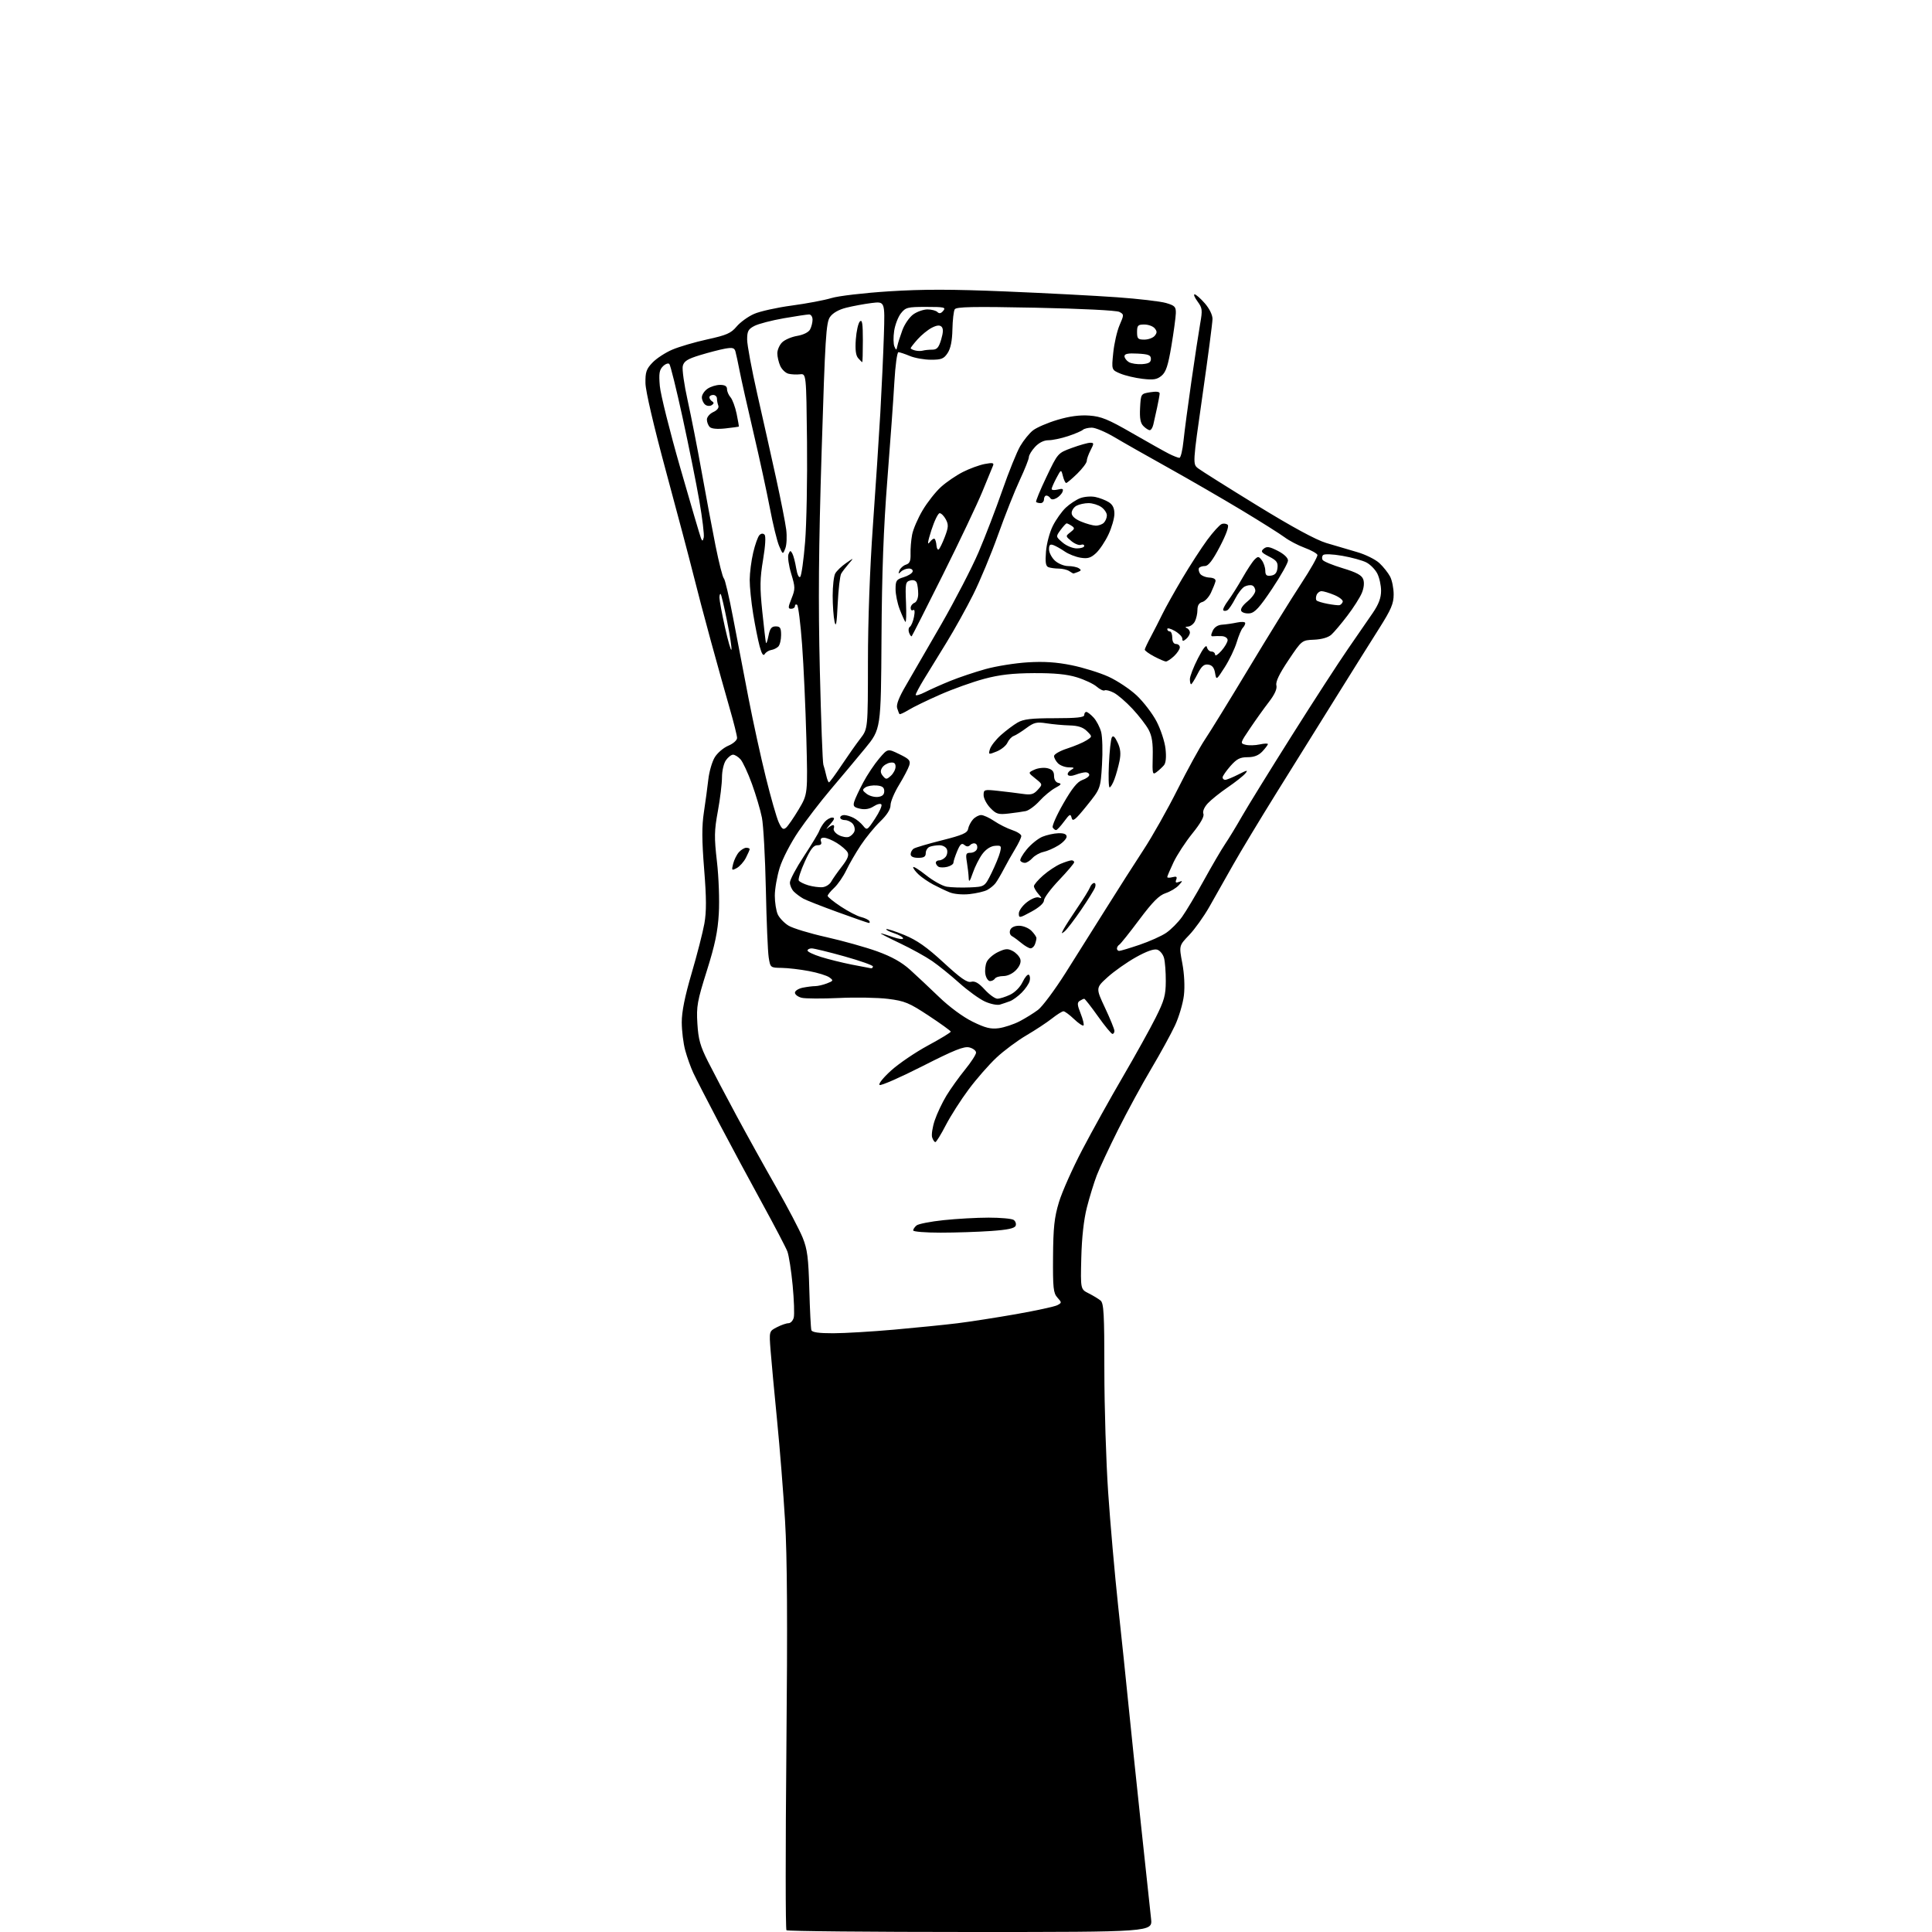 <?xml version="1.0" encoding="UTF-8" standalone="no"?>
<!-- Filename: 6ee8771834e19b2bb0008beb41d12a515c8510e3591298912f2a743326253c34.svg -->
<!-- Created with https://svgstud.io -->
<svg
  version="1.1"
  xmlns="http://www.w3.org/2000/svg"
  xmlns:xlink="http://www.w3.org/1999/xlink"
  xmlns:svg="http://www.w3.org/2000/svg"
  xmlns:rdf="http://www.w3.org/1999/02/22-rdf-syntax-ns#"
  xmlns:cc="http://creativecommons.org/ns#"
  xmlns:dc="http://purl.org/dc/elements/1.1/"
  viewBox="0 0 768 768"
  width="768"
  height="768"
  role="img"
  aria-labelledby="titleID descID"
>
  <title id="titleID">money in hand</title>
  <desc id="descID">AI-generated SVG illustration: money in hand, created on https://svgstud.io</desc>

  <rect width="100%" height="100%" fill="white" />


  <path stroke="none" fill="black" fill-rule="evenodd" d="M385.74,768.00C345.92,768.00 313.02,767.68 312.63,767.30C312.24,766.91 312.23,734.62 312.60,695.55C313.08,644.74 312.93,618.80 312.07,604.50C311.41,593.50 309.98,575.50 308.89,564.50C307.80,553.50 306.65,541.06 306.32,536.85C305.73,529.19 305.73,529.19 308.81,527.60C310.51,526.72 312.59,526.00 313.43,526.00C314.27,526.00 315.22,524.99 315.53,523.75C315.84,522.51 315.64,516.74 315.09,510.93C314.54,505.11 313.59,499.05 312.99,497.46C312.38,495.88 307.93,487.36 303.09,478.54C298.25,469.72 290.50,455.30 285.87,446.50C281.25,437.70 276.62,428.70 275.60,426.50C274.57,424.30 273.13,420.25 272.38,417.50C271.63,414.75 271.02,409.75 271.01,406.40C271.00,402.20 272.23,396.10 274.93,386.90C277.10,379.53 279.37,370.64 280.00,367.15C280.85,362.35 280.83,357.04 279.91,345.52C278.99,334.02 278.96,328.42 279.81,322.87C280.42,318.82 281.22,312.96 281.57,309.84C281.92,306.73 283.07,302.77 284.13,301.03C285.18,299.30 287.61,297.23 289.52,296.43C291.45,295.62 293.00,294.26 293.00,293.36C293.00,292.47 291.68,287.19 290.07,281.62C288.47,276.06 285.11,264.07 282.63,255.00C280.14,245.93 276.94,233.78 275.51,228.00C274.07,222.22 269.25,204.00 264.78,187.50C259.87,169.35 256.63,155.45 256.58,152.32C256.51,147.92 256.93,146.68 259.37,144.14C260.94,142.49 264.47,140.18 267.20,139.01C269.92,137.84 276.21,135.99 281.17,134.91C288.81,133.24 290.58,132.47 292.80,129.82C294.25,128.10 297.36,125.84 299.72,124.80C302.08,123.75 308.85,122.25 314.76,121.46C320.67,120.67 327.74,119.33 330.49,118.49C333.23,117.64 343.53,116.44 353.38,115.81C366.96,114.95 378.21,114.96 399.85,115.86C415.56,116.51 435.40,117.55 443.95,118.16C452.50,118.77 461.30,119.80 463.50,120.44C467.03,121.47 467.49,121.96 467.41,124.56C467.36,126.18 466.57,132.00 465.65,137.50C464.33,145.35 463.49,147.90 461.74,149.36C459.92,150.87 458.52,151.10 454.18,150.59C451.25,150.25 447.27,149.31 445.34,148.50C441.84,147.03 441.84,147.03 442.53,140.27C442.90,136.55 444.04,131.59 445.05,129.25C446.84,125.11 446.84,124.98 444.97,123.99C443.87,123.39 429.84,122.69 411.69,122.32C386.77,121.82 380.15,121.95 379.52,122.96C379.09,123.66 378.68,127.25 378.60,130.93C378.51,135.46 377.90,138.50 376.71,140.32C375.20,142.62 374.26,143.00 370.10,143.00C367.43,143.00 363.63,142.33 361.65,141.50C359.68,140.68 357.64,140.00 357.13,140.00C356.62,140.00 355.90,145.29 355.53,151.75C355.17,158.21 353.92,175.65 352.75,190.50C351.22,209.93 350.56,227.65 350.41,253.67C350.19,289.84 350.19,289.84 343.85,297.54C340.36,301.78 334.21,309.13 330.18,313.87C326.15,318.62 320.40,326.12 317.39,330.54C314.35,335.02 311.05,341.38 309.96,344.88C308.88,348.35 308.00,353.37 308.00,356.04C308.00,358.72 308.53,362.06 309.17,363.48C309.82,364.89 311.73,366.90 313.42,367.94C315.11,368.99 321.89,371.05 328.48,372.52C335.06,374.00 344.18,376.55 348.72,378.19C354.48,380.28 358.43,382.49 361.75,385.48C364.36,387.84 369.58,392.74 373.35,396.37C377.39,400.27 382.80,404.26 386.59,406.12C391.67,408.62 393.81,409.15 397.01,408.73C399.22,408.43 402.94,407.20 405.27,406.00C407.59,404.79 410.91,402.74 412.63,401.44C414.36,400.14 419.27,393.54 423.55,386.79C427.83,380.03 435.13,368.43 439.77,361.00C444.42,353.57 451.07,343.15 454.56,337.82C458.06,332.50 464.14,321.70 468.09,313.83C472.03,305.95 476.93,297.03 478.96,294.00C481.00,290.98 488.89,278.15 496.50,265.50C504.11,252.85 513.42,237.81 517.19,232.07C520.96,226.34 523.89,221.16 523.69,220.57C523.49,219.98 521.20,218.71 518.58,217.74C515.97,216.77 512.41,214.90 510.67,213.59C508.92,212.28 501.20,207.41 493.50,202.77C485.80,198.14 472.75,190.59 464.50,185.99C456.25,181.40 446.60,175.93 443.06,173.82C439.52,171.72 435.45,170.00 434.01,170.00C432.58,170.00 430.97,170.39 430.45,170.87C429.93,171.34 427.28,172.47 424.57,173.37C421.86,174.27 418.35,175.00 416.77,175.00C414.96,175.00 413.01,175.97 411.45,177.65C410.10,179.10 409.00,180.92 409.00,181.69C409.00,182.46 407.37,186.56 405.39,190.80C403.40,195.03 399.53,204.80 396.78,212.50C394.03,220.20 389.57,230.92 386.87,236.32C384.17,241.71 379.42,250.26 376.31,255.32C373.20,260.37 369.16,266.95 367.33,269.94C365.50,272.93 364.00,275.76 364.00,276.21C364.00,276.67 365.69,276.18 367.75,275.13C369.81,274.08 374.34,272.06 377.82,270.65C381.30,269.24 387.60,267.13 391.82,265.96C396.04,264.79 403.57,263.59 408.54,263.29C414.99,262.89 419.97,263.22 425.95,264.43C430.55,265.36 437.15,267.41 440.61,268.98C444.07,270.55 449.12,273.90 451.82,276.43C454.52,278.96 458.09,283.61 459.74,286.76C461.39,289.92 463.00,294.81 463.31,297.64C463.68,300.94 463.45,303.29 462.69,304.19C462.04,304.96 460.72,306.19 459.76,306.91C458.15,308.13 458.04,307.70 458.22,300.86C458.36,295.39 457.94,292.62 456.60,290.09C455.60,288.22 452.71,284.47 450.17,281.76C447.64,279.04 444.30,276.17 442.75,275.37C441.21,274.57 439.56,274.15 439.10,274.44C438.64,274.72 437.22,274.06 435.95,272.95C434.68,271.85 431.13,270.18 428.07,269.24C424.11,268.02 419.17,267.54 411.00,267.58C402.47,267.63 397.37,268.21 391.24,269.85C386.70,271.06 378.82,273.87 373.74,276.11C368.66,278.34 363.01,281.08 361.20,282.20C359.38,283.31 357.75,284.06 357.57,283.86C357.39,283.66 356.97,282.59 356.63,281.48C356.21,280.11 357.35,277.18 360.11,272.48C362.36,268.64 368.70,257.68 374.20,248.12C379.69,238.56 386.35,225.68 389.00,219.50C391.64,213.32 395.90,202.25 398.46,194.88C401.02,187.52 404.21,179.62 405.56,177.32C406.90,175.03 409.18,172.21 410.63,171.08C412.08,169.94 416.45,168.06 420.34,166.90C425.16,165.46 429.21,164.92 433.04,165.20C437.75,165.54 440.51,166.67 450.08,172.19C456.36,175.81 462.94,179.50 464.70,180.39C466.46,181.27 468.32,182.00 468.83,182.00C469.35,182.00 470.08,178.96 470.46,175.25C470.84,171.54 472.26,160.85 473.61,151.50C474.95,142.15 476.53,131.84 477.10,128.59C478.05,123.23 477.95,122.43 476.04,119.84C474.89,118.28 474.36,117.00 474.87,117.00C475.38,117.00 477.19,118.59 478.90,120.53C480.75,122.65 481.99,125.16 481.99,126.78C481.98,128.28 480.20,141.88 478.03,157.00C474.09,184.50 474.09,184.50 476.30,186.20C477.51,187.13 488.05,193.76 499.71,200.92C513.60,209.45 523.10,214.61 527.21,215.85C530.67,216.89 536.20,218.52 539.50,219.47C542.80,220.42 546.78,222.40 548.34,223.85C549.90,225.31 551.81,227.72 552.59,229.20C553.37,230.69 554.00,233.88 554.00,236.30C554.00,239.92 553.01,242.26 548.37,249.60C545.27,254.49 537.54,266.82 531.20,277.00C524.85,287.18 514.20,304.27 507.53,315.00C500.86,325.73 492.99,338.77 490.05,344.00C487.10,349.23 482.91,356.65 480.72,360.50C478.53,364.35 474.92,369.39 472.70,371.71C468.66,375.92 468.66,375.92 469.98,382.88C470.78,387.13 471.03,392.12 470.62,395.68C470.24,398.88 468.65,404.26 467.08,407.63C465.51,410.99 461.25,418.76 457.62,424.88C453.98,431.00 448.09,441.84 444.51,448.98C440.94,456.11 437.10,464.32 435.98,467.22C434.87,470.13 433.10,475.88 432.05,480.00C430.82,484.84 430.03,491.93 429.83,500.00C429.52,512.50 429.52,512.50 432.75,514.12C434.52,515.01 436.66,516.30 437.49,516.99C438.77,518.05 439.00,522.30 439.00,544.60C439.00,559.09 439.68,580.98 440.51,593.23C441.34,605.48 443.13,625.85 444.49,638.50C445.86,651.15 447.67,668.48 448.51,677.00C449.36,685.52 451.61,707.12 453.52,725.00C455.43,742.88 457.25,759.86 457.57,762.75C458.14,768.00 458.14,768.00 385.74,768.00zM331.22,529.99C335.77,529.98 346.70,529.33 355.50,528.55C364.30,527.77 375.55,526.63 380.50,526.03C385.45,525.42 396.01,523.78 403.98,522.38C411.94,520.97 419.29,519.38 420.31,518.83C422.11,517.87 422.11,517.78 420.33,515.80C418.73,514.02 418.51,512.02 418.60,499.55C418.69,487.93 419.11,483.97 420.94,477.91C422.16,473.84 426.35,464.43 430.25,457.00C434.14,449.57 441.39,436.52 446.37,428.00C451.34,419.48 457.21,408.91 459.40,404.53C462.82,397.71 463.40,395.61 463.42,390.03C463.44,386.44 463.12,382.29 462.72,380.82C462.32,379.34 461.11,377.85 460.02,377.51C458.73,377.10 455.79,378.14 451.53,380.52C447.94,382.53 442.88,386.09 440.28,388.45C435.56,392.73 435.56,392.73 439.28,400.66C441.33,405.02 443.00,409.13 443.00,409.79C443.00,410.46 442.65,411.00 442.21,411.00C441.78,411.00 439.19,407.86 436.46,404.01C433.73,400.17 431.27,397.02 431.00,397.03C430.73,397.03 429.91,397.40 429.20,397.86C428.14,398.53 428.21,399.49 429.57,402.88C430.49,405.19 431.01,407.33 430.71,407.63C430.41,407.93 428.71,406.78 426.93,405.09C425.16,403.39 423.27,402.00 422.75,402.00C422.22,402.00 420.15,403.30 418.14,404.89C416.14,406.47 411.57,409.48 408.00,411.57C404.43,413.67 399.07,417.65 396.09,420.44C393.12,423.22 388.15,428.90 385.06,433.05C381.96,437.20 377.87,443.61 375.96,447.29C374.06,450.98 372.19,453.99 371.82,454.00C371.44,454.00 370.87,453.15 370.54,452.12C370.21,451.09 370.67,448.05 371.57,445.37C372.47,442.69 374.56,438.26 376.23,435.52C377.90,432.78 381.23,428.13 383.63,425.18C386.03,422.23 388.00,419.19 388.00,418.43C388.00,417.66 386.80,416.74 385.34,416.37C383.22,415.84 379.40,417.36 366.69,423.82C357.90,428.28 350.24,431.65 349.66,431.29C349.07,430.92 351.03,428.45 354.21,425.57C357.29,422.78 363.90,418.29 368.90,415.59C373.91,412.89 377.97,410.41 377.94,410.09C377.90,409.76 373.95,406.91 369.16,403.75C361.38,398.62 359.65,397.90 353.04,397.07C348.96,396.56 340.15,396.40 333.46,396.72C326.77,397.03 320.10,396.99 318.65,396.63C317.19,396.26 316.00,395.35 316.00,394.61C316.00,393.86 317.41,392.97 319.12,392.62C320.84,392.28 323.06,392.00 324.06,392.00C325.06,392.00 327.14,391.52 328.68,390.93C331.31,389.92 331.38,389.76 329.70,388.53C328.71,387.80 325.06,386.67 321.58,386.02C318.11,385.36 313.23,384.79 310.74,384.75C306.24,384.69 306.22,384.67 305.57,380.59C305.21,378.34 304.70,366.15 304.44,353.50C304.17,340.85 303.47,328.02 302.87,325.00C302.27,321.98 300.48,315.94 298.90,311.59C297.32,307.24 295.27,302.86 294.36,301.84C293.44,300.83 292.11,300.00 291.40,300.00C290.69,300.00 289.41,301.00 288.56,302.22C287.70,303.44 287.00,306.48 287.00,308.97C287.00,311.46 286.27,317.53 285.36,322.45C283.92,330.28 283.88,332.78 285.00,342.54C285.71,348.68 286.04,357.91 285.74,363.09C285.33,370.30 284.21,375.63 280.98,385.89C277.17,397.97 276.80,400.03 277.22,406.89C277.60,413.16 278.34,415.82 281.45,422.00C283.53,426.12 288.62,435.80 292.77,443.50C296.92,451.20 304.03,464.02 308.59,472.00C313.14,479.98 317.86,488.98 319.08,492.00C320.93,496.60 321.37,499.97 321.71,512.50C321.94,520.75 322.31,528.06 322.53,528.75C322.81,529.62 325.47,530.00 331.22,529.99zM373.85,490.00C367.88,490.00 363.00,489.61 363.00,489.12C363.00,488.64 363.60,487.74 364.34,487.13C365.08,486.52 369.92,485.57 375.09,485.03C380.27,484.48 388.32,484.03 393.00,484.03C397.68,484.03 402.13,484.43 402.90,484.91C403.66,485.40 404.04,486.45 403.74,487.24C403.34,488.29 400.62,488.87 393.94,489.34C388.85,489.70 379.81,490.00 373.85,490.00zM397.50,399.34C396.40,399.67 393.70,399.12 391.50,398.11C389.30,397.10 384.72,393.79 381.32,390.74C377.92,387.69 373.06,383.76 370.51,382.01C367.96,380.26 362.20,377.07 357.69,374.94C353.19,372.80 349.78,371.04 350.12,371.03C350.47,371.01 352.61,371.66 354.87,372.46C357.14,373.26 359.00,373.52 359.00,373.03C359.00,372.55 357.39,371.63 355.43,370.98C353.47,370.33 352.07,369.60 352.31,369.36C352.55,369.11 355.78,370.16 359.47,371.67C364.53,373.75 368.38,376.46 375.08,382.63C381.87,388.89 384.46,390.69 386.04,390.28C387.55,389.88 389.03,390.73 391.44,393.37C393.27,395.37 395.54,397.00 396.48,397.00C397.43,397.00 399.69,396.29 401.52,395.42C403.46,394.50 405.53,392.41 406.48,390.40C407.38,388.50 408.50,387.19 408.96,387.48C409.43,387.77 409.58,388.89 409.30,389.97C409.01,391.06 407.59,393.14 406.14,394.59C404.69,396.05 402.60,397.57 401.50,397.98C400.40,398.40 398.60,399.00 397.50,399.34zM393.56,390.00C392.83,390.00 392.00,388.79 391.72,387.32C391.44,385.84 391.67,383.62 392.24,382.37C392.81,381.12 394.84,379.35 396.76,378.44C399.66,377.07 400.64,377.00 402.60,378.06C403.90,378.75 405.24,380.19 405.58,381.25C405.97,382.49 405.39,384.02 403.92,385.59C402.58,387.01 400.52,388.00 398.88,388.00C397.36,388.00 395.84,388.45 395.50,389.00C395.16,389.55 394.29,390.00 393.56,390.00zM346.25,384.91C346.66,384.96 347.00,384.63 347.00,384.17C347.00,383.72 341.90,381.92 335.66,380.17C329.43,378.43 323.58,377.00 322.66,377.00C321.75,377.00 321.00,377.39 321.00,377.86C321.00,378.34 323.37,379.47 326.27,380.38C329.17,381.30 334.68,382.66 338.52,383.43C342.36,384.19 345.84,384.85 346.25,384.91zM444.90,378.00C445.40,378.00 449.04,376.91 452.99,375.57C456.94,374.23 461.71,372.10 463.58,370.82C465.46,369.54 468.29,366.70 469.87,364.50C471.45,362.30 475.35,355.77 478.53,350.00C481.71,344.23 485.52,337.70 487.01,335.50C488.50,333.30 491.51,328.35 493.70,324.50C495.90,320.65 504.79,306.25 513.46,292.50C522.12,278.75 532.19,263.23 535.81,258.00C539.44,252.78 543.89,246.32 545.70,243.65C548.06,240.19 549.00,237.67 549.00,234.85C549.00,232.68 548.32,229.58 547.48,227.97C546.65,226.35 544.70,224.38 543.14,223.57C541.59,222.77 537.29,221.59 533.58,220.94C529.72,220.27 526.46,220.14 525.96,220.64C525.48,221.12 525.40,222.01 525.79,222.60C526.18,223.20 529.78,224.68 533.80,225.89C539.23,227.53 541.30,228.64 541.90,230.27C542.40,231.62 542.19,233.70 541.34,235.74C540.58,237.55 538.00,241.61 535.59,244.76C533.19,247.92 530.33,251.31 529.24,252.29C528.00,253.41 525.41,254.16 522.37,254.29C517.50,254.50 517.50,254.50 512.19,262.42C508.57,267.81 507.03,271.01 507.38,272.42C507.73,273.80 506.74,276.01 504.44,279.00C502.53,281.48 499.15,286.20 496.93,289.50C492.92,295.44 492.90,295.50 495.19,296.07C496.46,296.38 498.96,296.31 500.75,295.92C502.54,295.53 504.00,295.47 504.00,295.79C504.00,296.11 503.02,297.41 501.83,298.69C500.31,300.30 498.53,301.00 495.93,301.00C492.92,301.00 491.61,301.68 489.10,304.53C487.40,306.48 486.00,308.50 486.00,309.03C486.00,309.57 486.47,310.00 487.04,310.00C487.61,310.00 489.97,309.04 492.28,307.86C495.80,306.06 496.25,306.00 495.03,307.46C494.23,308.42 491.09,310.91 488.04,312.99C484.99,315.07 481.43,317.93 480.12,319.34C478.69,320.89 477.99,322.54 478.37,323.51C478.77,324.57 477.25,327.27 474.01,331.28C471.27,334.67 467.90,339.83 466.51,342.75C465.13,345.67 464.00,348.32 464.00,348.64C464.00,348.97 464.94,348.99 466.08,348.69C467.65,348.28 468.02,348.52 467.57,349.68C467.13,350.82 467.42,351.05 468.68,350.57C470.21,349.98 470.20,350.12 468.57,351.92C467.57,353.02 465.22,354.43 463.34,355.05C460.76,355.90 458.20,358.48 452.89,365.57C449.03,370.74 445.45,375.22 444.93,375.54C444.42,375.86 444.00,376.54 444.00,377.06C444.00,377.58 444.41,378.00 444.90,378.00zM409.64,376.97C409.01,376.95 407.42,376.03 406.09,374.93C404.76,373.82 403.06,372.57 402.30,372.15C401.50,371.70 401.19,370.67 401.57,369.69C401.97,368.64 403.32,368.00 405.11,368.00C406.70,368.00 408.90,368.90 410.00,370.00C411.10,371.10 412.00,372.41 412.00,372.92C412.00,373.42 411.73,374.55 411.39,375.42C411.06,376.29 410.27,376.99 409.64,376.97zM423.24,370.21C421.85,371.35 421.81,371.25 422.84,369.30C423.49,368.10 425.95,364.27 428.31,360.80C430.68,357.34 432.91,353.71 433.28,352.75C433.64,351.79 434.39,351.00 434.94,351.00C435.49,351.00 435.65,351.79 435.31,352.75C434.96,353.71 432.45,357.74 429.74,361.71C427.03,365.67 424.10,369.49 423.24,370.21zM345.31,366.88C344.86,366.82 339.32,364.88 333.00,362.59C326.68,360.29 320.52,357.88 319.33,357.22C318.13,356.55 316.45,355.30 315.58,354.44C314.71,353.57 314.00,351.95 314.00,350.83C314.00,349.72 316.49,345.03 319.53,340.42C322.57,335.80 325.34,331.23 325.68,330.26C326.02,329.29 326.98,327.71 327.81,326.75C328.63,325.79 329.99,325.00 330.83,325.00C331.97,325.00 331.75,325.68 329.94,327.75C328.61,329.26 328.18,329.94 328.96,329.25C329.75,328.56 330.75,328.00 331.17,328.00C331.59,328.00 331.71,328.59 331.43,329.31C331.16,330.03 332.04,331.22 333.40,331.95C334.75,332.67 336.58,332.99 337.46,332.66C338.33,332.32 339.31,331.35 339.63,330.51C339.96,329.67 339.67,328.31 338.99,327.49C338.31,326.67 336.91,326.00 335.88,326.00C334.84,326.00 334.00,325.55 334.00,325.00C334.00,324.45 334.70,324.00 335.57,324.00C336.43,324.00 338.11,324.50 339.32,325.12C340.52,325.73 342.21,327.13 343.08,328.22C344.62,330.16 344.76,330.08 347.81,325.47C349.54,322.86 350.70,320.32 350.38,319.81C350.07,319.30 348.71,319.62 347.34,320.51C345.69,321.59 343.89,321.91 341.90,321.48C339.42,320.93 339.03,320.46 339.57,318.66C339.93,317.47 341.55,314.02 343.16,311.00C344.77,307.98 347.62,303.71 349.49,301.52C352.88,297.54 352.88,297.54 357.50,299.79C361.48,301.72 362.03,302.35 361.44,304.27C361.06,305.50 359.23,308.98 357.38,312.02C355.52,315.06 354.00,318.68 354.00,320.07C354.00,321.72 352.58,323.97 349.90,326.55C347.65,328.72 344.17,332.98 342.17,336.00C340.17,339.02 337.56,343.52 336.38,346.00C335.19,348.48 333.04,351.59 331.61,352.92C330.17,354.26 329.00,355.70 329.00,356.12C329.00,356.55 331.36,358.46 334.25,360.37C337.14,362.28 340.74,364.16 342.26,364.53C343.78,364.91 345.27,365.62 345.57,366.11C345.87,366.60 345.75,366.95 345.31,366.88zM410.00,362.40C405.25,364.99 405.00,365.02 405.00,363.13C405.00,362.04 406.42,360.03 408.17,358.67C409.94,357.28 412.03,356.44 412.92,356.76C414.25,357.25 414.23,357.03 412.75,355.34C411.79,354.24 411.00,352.86 411.00,352.27C411.00,351.69 412.65,349.75 414.68,347.98C416.70,346.20 419.84,344.13 421.65,343.37C423.45,342.62 425.40,342.00 425.97,342.00C426.54,342.00 427.00,342.34 427.00,342.77C427.00,343.19 424.30,346.37 421.00,349.84C417.70,353.30 415.00,356.94 415.00,357.91C415.00,359.01 413.09,360.72 410.00,362.40zM385.42,355.42C382.57,355.72 379.24,355.43 377.50,354.72C375.85,354.05 372.93,352.66 371.00,351.63C369.07,350.61 366.49,348.84 365.25,347.71C364.01,346.58 363.00,345.24 363.00,344.74C363.00,344.24 365.29,345.66 368.10,347.89C370.90,350.12 374.61,352.19 376.35,352.48C378.08,352.77 382.19,352.90 385.47,352.76C391.45,352.50 391.45,352.50 394.16,347.00C395.64,343.98 397.17,340.26 397.54,338.75C398.16,336.23 397.99,336.02 395.48,336.23C393.78,336.37 391.91,337.59 390.50,339.48C389.27,341.14 387.56,344.52 386.71,347.00C385.52,350.45 385.14,350.92 385.07,349.00C385.02,347.62 384.70,344.81 384.36,342.75C383.81,339.45 383.98,339.00 385.76,339.00C386.88,339.00 388.04,338.34 388.35,337.53C388.66,336.72 388.44,335.77 387.87,335.42C387.30,335.06 386.34,335.26 385.74,335.86C384.95,336.65 384.28,336.65 383.32,335.85C382.29,335.00 381.67,335.55 380.50,338.35C379.68,340.32 379.00,342.39 379.00,342.95C379.00,343.51 377.90,344.24 376.56,344.58C375.21,344.91 373.64,344.89 373.06,344.54C372.48,344.18 372.00,343.46 372.00,342.94C372.00,342.42 372.62,342.00 373.38,342.00C374.14,342.00 375.27,341.38 375.89,340.63C376.52,339.87 376.75,338.52 376.41,337.63C376.07,336.73 374.75,336.00 373.47,336.00C372.20,336.00 370.45,336.27 369.58,336.61C368.71,336.94 368.00,338.07 368.00,339.11C368.00,340.54 367.28,341.00 365.00,341.00C363.05,341.00 362.00,340.49 362.00,339.56C362.00,338.77 362.56,337.76 363.25,337.33C363.94,336.89 369.00,335.40 374.49,334.02C382.61,331.97 384.55,331.13 384.84,329.50C385.04,328.40 385.90,326.71 386.76,325.75C387.61,324.79 389.08,324.00 390.02,324.00C390.95,324.00 393.30,325.07 395.22,326.38C397.15,327.69 400.36,329.30 402.36,329.96C404.36,330.62 405.99,331.68 405.98,332.33C405.97,332.97 404.87,335.30 403.53,337.50C402.19,339.70 400.16,343.30 399.02,345.50C397.87,347.70 396.39,350.21 395.72,351.09C395.05,351.96 393.57,353.17 392.42,353.78C391.28,354.39 388.13,355.12 385.42,355.42zM326.90,352.68C328.22,352.58 329.79,351.60 330.40,350.50C331.00,349.40 332.92,346.68 334.65,344.45C336.96,341.48 337.56,339.97 336.90,338.78C336.40,337.89 334.47,336.22 332.63,335.08C330.78,333.93 328.48,333.00 327.52,333.00C326.39,333.00 325.99,333.52 326.36,334.50C326.76,335.53 326.30,336.00 324.91,336.00C323.37,336.00 322.15,337.61 319.91,342.55C318.27,346.15 317.20,349.51 317.52,350.03C317.84,350.55 319.54,351.39 321.30,351.92C323.06,352.44 325.58,352.78 326.90,352.68zM292.85,345.08C290.86,346.14 290.77,346.03 291.44,343.36C291.83,341.79 292.87,339.71 293.73,338.75C294.60,337.79 295.92,337.00 296.65,337.00C297.39,337.00 298.00,337.25 298.00,337.55C298.00,337.85 297.32,339.41 296.49,341.02C295.66,342.63 294.02,344.45 292.85,345.08zM407.40,343.00C406.70,343.00 405.89,342.63 405.61,342.17C405.32,341.72 406.46,339.68 408.14,337.65C409.82,335.61 412.61,333.36 414.34,332.63C416.08,331.91 418.96,331.27 420.75,331.22C422.96,331.16 424.00,331.60 424.00,332.58C424.00,333.38 422.54,334.94 420.75,336.05C418.96,337.17 416.29,338.34 414.80,338.65C413.32,338.97 411.33,340.08 410.40,341.11C409.46,342.15 408.11,343.00 407.40,343.00zM312.44,329.05C313.20,328.42 315.46,325.15 317.47,321.79C321.11,315.67 321.11,315.67 320.54,293.59C320.22,281.44 319.46,264.62 318.84,256.22C318.22,247.81 317.32,240.70 316.85,240.41C316.38,240.12 316.00,240.36 316.00,240.94C316.00,241.52 315.33,242.00 314.51,242.00C313.21,242.00 313.23,241.48 314.64,237.93C316.16,234.13 316.15,233.46 314.50,228.00C313.53,224.78 313.04,221.33 313.43,220.32C314.03,218.77 314.26,218.72 314.95,220.00C315.41,220.82 316.10,223.46 316.49,225.85C316.91,228.39 317.58,229.82 318.10,229.30C318.59,228.81 319.46,222.58 320.04,215.46C320.62,208.33 320.96,190.35 320.80,175.50C320.50,148.50 320.50,148.50 318.00,148.79C316.62,148.95 314.56,148.85 313.42,148.56C312.28,148.28 310.82,146.89 310.17,145.48C309.53,144.06 309.00,141.80 309.00,140.45C309.00,139.10 309.85,137.15 310.89,136.11C311.94,135.06 314.64,133.90 316.91,133.52C319.36,133.10 321.43,132.07 322.01,130.98C322.56,129.96 323.00,128.20 323.00,127.07C323.00,125.93 322.38,125.00 321.63,125.00C320.88,125.00 316.34,125.68 311.54,126.52C306.74,127.36 301.51,128.72 299.91,129.55C297.45,130.82 297.00,131.65 297.00,134.97C297.00,137.12 298.82,146.89 301.04,156.69C303.27,166.49 306.62,181.47 308.49,190.00C310.36,198.53 312.18,207.75 312.53,210.50C312.87,213.25 312.72,216.62 312.17,218.00C311.19,220.50 311.19,220.50 309.70,217.00C308.88,215.07 307.24,208.32 306.04,202.00C304.84,195.68 301.91,182.18 299.52,172.00C297.13,161.82 294.66,150.80 294.02,147.50C293.38,144.20 292.63,140.70 292.35,139.72C291.94,138.26 291.18,138.06 288.17,138.60C286.15,138.97 281.69,140.13 278.26,141.17C273.31,142.68 271.90,143.57 271.42,145.46C271.09,146.77 271.96,152.94 273.35,159.17C274.73,165.40 277.24,178.15 278.91,187.50C280.58,196.85 283.07,210.09 284.43,216.92C285.80,223.74 287.29,229.59 287.74,229.92C288.19,230.24 289.84,237.25 291.40,245.50C292.97,253.75 295.73,268.15 297.54,277.50C299.35,286.85 302.45,301.02 304.43,309.00C306.40,316.98 308.70,325.01 309.54,326.85C310.76,329.52 311.34,329.96 312.44,329.05zM419.81,329.97C419.43,329.99 418.83,329.53 418.47,328.95C418.12,328.38 420.00,324.11 422.66,319.47C426.16,313.36 428.26,310.76 430.25,310.06C431.76,309.54 433.00,308.63 433.00,308.05C433.00,307.47 432.35,307.00 431.57,307.00C430.78,307.00 428.99,307.43 427.60,307.96C426.11,308.53 424.84,308.55 424.51,308.02C424.21,307.53 424.75,306.66 425.73,306.09C427.26,305.20 427.14,305.06 424.82,305.03C423.35,305.01 421.44,304.29 420.57,303.43C419.71,302.56 419.00,301.27 419.00,300.54C419.00,299.82 421.36,298.47 424.25,297.54C427.14,296.60 430.57,295.16 431.87,294.32C434.24,292.80 434.24,292.80 432.09,290.65C430.55,289.11 428.58,288.46 425.22,288.37C422.62,288.30 418.48,287.92 416.00,287.53C412.10,286.92 411.03,287.17 408.00,289.41C406.07,290.84 403.81,292.26 402.96,292.56C402.11,292.87 400.99,294.08 400.46,295.26C399.93,296.43 398.00,297.99 396.17,298.73C392.92,300.04 392.86,300.01 393.52,297.78C393.90,296.53 395.84,294.03 397.85,292.23C399.86,290.44 402.85,288.19 404.50,287.23C406.88,285.86 409.92,285.50 419.25,285.50C427.98,285.50 431.00,285.18 431.00,284.25C431.00,283.56 431.37,283.00 431.83,283.00C432.28,283.00 433.59,284.01 434.73,285.25C435.87,286.49 437.22,289.07 437.73,291.00C438.23,292.93 438.38,298.77 438.06,304.00C437.48,313.50 437.48,313.50 431.99,320.31C427.45,325.94 426.41,326.78 426.00,325.14C425.55,323.38 425.23,323.54 423.00,326.55C421.62,328.42 420.19,329.96 419.81,329.97zM400.90,323.40C396.83,323.86 395.99,323.60 393.65,321.16C392.19,319.63 391.00,317.35 391.00,316.08C391.00,313.85 391.23,313.78 396.75,314.38C399.91,314.72 404.31,315.26 406.52,315.58C409.83,316.06 410.89,315.78 412.51,313.98C414.49,311.80 414.49,311.80 411.56,309.46C408.63,307.13 408.63,307.13 411.24,305.94C412.68,305.28 415.01,305.04 416.43,305.39C418.30,305.86 419.00,306.69 419.00,308.45C419.00,309.93 419.67,311.00 420.75,311.23C422.12,311.52 421.86,311.94 419.50,313.20C417.85,314.08 415.03,316.41 413.24,318.38C411.45,320.35 408.97,322.17 407.74,322.42C406.51,322.67 403.43,323.11 400.90,323.40zM349.00,316.79C350.74,316.59 351.50,315.89 351.50,314.50C351.50,313.00 350.75,312.43 348.50,312.24C346.85,312.10 344.82,312.44 344.00,313.01C342.70,313.90 342.77,314.24 344.50,315.56C345.60,316.40 347.62,316.95 349.00,316.79zM441.09,313.00C440.70,313.00 440.57,308.84 440.81,303.75C441.04,298.66 441.56,293.90 441.96,293.16C442.47,292.21 443.15,292.81 444.26,295.16C445.42,297.61 445.62,299.57 445.03,302.50C444.58,304.70 443.68,307.96 443.01,309.75C442.35,311.54 441.48,313.00 441.09,313.00zM329.53,311.00C329.79,311.00 332.03,307.96 334.50,304.25C336.97,300.54 340.34,295.75 342.00,293.60C345.00,289.70 345.00,289.70 345.02,263.10C345.02,246.83 345.79,225.82 346.99,209.00C348.07,193.88 349.40,173.62 349.95,164.00C350.49,154.38 351.13,140.49 351.36,133.15C351.78,119.80 351.78,119.80 346.43,120.46C343.50,120.83 338.98,121.67 336.39,122.32C333.41,123.07 331.05,124.41 329.94,126.00C328.38,128.22 328.01,134.11 326.61,179.50C325.42,217.99 325.24,239.33 325.90,266.50C326.37,286.30 327.00,303.18 327.30,304.00C327.59,304.82 328.10,306.74 328.44,308.25C328.77,309.76 329.26,311.00 329.53,311.00zM354.14,308.37C355.16,307.45 356.00,305.83 356.00,304.78C356.00,303.38 355.41,302.95 353.85,303.18C352.67,303.36 351.23,304.25 350.66,305.17C349.90,306.37 349.98,307.28 350.95,308.44C352.18,309.92 352.44,309.91 354.14,308.37zM473.48,272.00C473.22,272.00 473.00,271.09 473.00,269.97C473.00,268.86 474.44,265.14 476.19,261.72C478.30,257.62 479.52,256.10 479.77,257.25C479.98,258.21 480.79,259.00 481.57,259.00C482.36,259.00 483.01,259.56 483.03,260.25C483.05,260.94 484.17,260.24 485.53,258.69C486.89,257.15 488.00,255.24 488.00,254.44C488.00,253.65 486.99,252.95 485.75,252.88C484.51,252.82 482.94,252.84 482.25,252.92C481.31,253.05 481.26,252.53 482.05,250.79C482.72,249.32 484.06,248.44 485.80,248.32C487.28,248.23 489.96,247.84 491.75,247.46C493.55,247.08 495.00,247.18 495.00,247.69C495.00,248.19 494.56,249.04 494.02,249.58C493.48,250.12 492.39,252.70 491.61,255.30C490.83,257.91 488.68,262.38 486.85,265.24C483.51,270.44 483.51,270.44 483.00,267.47C482.64,265.38 481.84,264.41 480.30,264.19C478.60,263.95 477.64,264.79 476.03,267.94C474.89,270.17 473.74,272.00 473.48,272.00zM463.44,262.96C462.92,262.93 460.81,262.02 458.75,260.93C456.69,259.84 455.03,258.63 455.06,258.23C455.09,257.83 456.20,255.47 457.53,253.00C458.85,250.53 460.92,246.47 462.12,244.00C463.33,241.53 466.87,235.19 470.00,229.91C473.13,224.64 477.60,217.75 479.92,214.60C482.25,211.45 484.82,208.62 485.64,208.31C486.46,207.99 487.55,208.15 488.05,208.65C488.61,209.21 487.37,212.61 484.92,217.28C482.07,222.74 480.33,225.00 479.00,225.00C477.96,225.00 476.90,225.36 476.62,225.80C476.35,226.24 476.53,227.23 477.01,228.01C477.49,228.79 479.15,229.50 480.69,229.59C482.52,229.69 483.39,230.23 483.17,231.12C482.99,231.88 482.17,233.92 481.36,235.65C480.54,237.38 479.00,239.03 477.93,239.31C476.63,239.65 476.00,240.68 476.00,242.47C476.00,243.93 475.53,246.00 474.96,247.07C474.40,248.13 473.16,249.04 472.21,249.08C471.17,249.13 470.99,249.36 471.75,249.66C472.44,249.94 473.00,250.75 473.00,251.46C473.00,252.17 472.32,253.32 471.50,254.00C470.29,255.00 470.00,254.98 469.99,253.87C469.99,253.12 468.64,251.73 466.99,250.80C465.35,249.86 464.00,249.52 464.00,250.05C464.00,250.57 464.45,251.00 465.00,251.00C465.55,251.00 466.00,252.12 466.00,253.50C466.00,255.06 466.57,256.00 467.50,256.00C468.32,256.00 469.00,256.60 469.00,257.33C469.00,258.05 467.96,259.63 466.69,260.83C465.41,262.02 463.95,262.98 463.44,262.96zM304.00,259.99C303.43,260.93 302.80,259.99 301.97,256.92C301.32,254.49 300.15,248.68 299.39,244.00C298.63,239.32 298.01,233.25 298.02,230.50C298.03,227.75 298.65,222.87 299.41,219.66C300.16,216.45 301.28,213.32 301.89,212.71C302.59,212.01 303.34,211.95 303.92,212.55C304.48,213.13 304.25,217.02 303.33,222.50C302.07,230.04 302.02,233.37 303.01,243.00C303.67,249.32 304.32,254.95 304.47,255.50C304.62,256.05 305.08,254.81 305.48,252.75C306.06,249.82 306.69,249.00 308.36,249.00C310.13,249.00 310.50,249.59 310.50,252.45C310.50,254.34 310.00,256.40 309.38,257.02C308.77,257.63 307.49,258.25 306.55,258.39C305.61,258.53 304.46,259.25 304.00,259.99zM290.75,258.26C290.94,257.68 290.17,252.58 289.03,246.93C287.90,241.27 286.75,236.42 286.49,236.15C286.22,235.89 286.00,236.53 285.99,237.58C285.99,238.64 286.98,243.96 288.19,249.40C289.41,254.85 290.56,258.83 290.75,258.26zM362.43,252.89C362.22,253.11 361.75,252.50 361.38,251.54C361.01,250.58 361.15,249.51 361.70,249.15C362.24,248.79 362.97,247.02 363.33,245.20C363.73,243.13 363.60,242.13 362.98,242.51C362.44,242.84 362.00,242.46 362.00,241.67C362.00,240.87 362.68,239.95 363.50,239.64C364.36,239.31 365.00,237.81 365.00,236.11C365.00,234.49 364.75,232.50 364.44,231.69C364.09,230.78 363.09,230.42 361.84,230.75C359.96,231.24 359.83,231.93 360.15,239.59C360.34,244.16 360.23,247.59 359.90,247.20C359.57,246.82 358.56,244.58 357.65,242.23C356.74,239.88 356.00,236.26 356.00,234.19C356.00,230.81 356.34,230.31 359.18,229.46C360.94,228.93 362.55,227.94 362.77,227.25C362.99,226.55 362.34,226.00 361.28,226.00C360.25,226.00 358.83,226.56 358.14,227.25C357.13,228.25 357.01,228.16 357.53,226.79C357.89,225.85 359.06,224.80 360.13,224.46C361.62,223.99 362.04,222.99 361.96,220.17C361.89,218.15 362.17,214.72 362.58,212.55C362.99,210.37 364.88,206.00 366.77,202.82C368.66,199.64 371.94,195.48 374.07,193.56C376.19,191.64 380.11,188.97 382.77,187.62C385.43,186.27 389.35,184.84 391.47,184.44C394.56,183.86 395.21,183.99 394.74,185.11C394.41,185.87 392.50,190.53 390.49,195.45C388.47,200.37 381.42,215.22 374.82,228.45C368.22,241.68 362.64,252.68 362.43,252.89zM333.00,240.00C332.63,247.87 332.31,249.66 331.75,247.12C331.34,245.27 331.00,240.63 331.00,236.81C331.00,232.99 331.45,229.03 332.00,228.00C332.55,226.98 334.46,225.13 336.25,223.89C339.50,221.64 339.50,221.64 337.40,224.07C336.24,225.41 334.89,227.18 334.40,228.00C333.91,228.82 333.28,234.22 333.00,240.00zM496.78,243.81C495.36,243.98 493.85,243.57 493.44,242.91C492.98,242.16 493.92,240.69 495.86,239.10C497.60,237.67 499.01,235.75 499.01,234.83C499.00,233.92 498.44,232.96 497.75,232.72C497.06,232.47 495.71,232.67 494.75,233.17C493.79,233.66 492.11,235.82 491.02,237.97C489.92,240.11 488.54,242.16 487.95,242.53C487.35,242.90 486.61,242.94 486.29,242.63C485.98,242.31 486.83,240.58 488.18,238.78C489.53,236.97 492.10,232.91 493.89,229.75C495.69,226.58 497.84,223.30 498.69,222.46C500.07,221.08 500.36,221.10 501.58,222.71C502.33,223.69 502.95,225.54 502.97,226.82C502.99,228.65 503.48,229.07 505.25,228.82C506.85,228.59 507.59,227.72 507.81,225.81C508.07,223.58 507.49,222.79 504.48,221.24C501.36,219.64 501.06,219.20 502.34,218.13C503.57,217.12 504.61,217.27 507.92,218.96C510.38,220.21 512.00,221.75 512.00,222.81C512.00,223.79 509.16,228.84 505.69,234.04C500.75,241.44 498.81,243.57 496.78,243.81zM532.44,240.57C532.95,240.46 533.55,239.86 533.76,239.23C533.97,238.60 532.48,237.39 530.45,236.54C528.42,235.69 526.12,235.00 525.35,235.00C524.57,235.00 523.67,235.69 523.35,236.54C523.02,237.39 523.03,238.36 523.37,238.70C523.70,239.04 525.67,239.64 527.74,240.03C529.81,240.43 531.92,240.67 532.44,240.57zM426.67,227.98C426.58,227.98 425.82,227.53 425.00,227.00C424.18,226.47 422.30,226.02 420.83,226.02C419.36,226.01 417.53,225.76 416.75,225.46C415.69,225.05 415.45,223.52 415.80,219.21C416.05,216.07 417.28,211.47 418.54,209.00C419.79,206.53 422.09,203.29 423.66,201.81C425.22,200.34 427.82,198.63 429.42,198.02C431.03,197.41 433.73,197.21 435.42,197.56C437.12,197.91 439.51,198.84 440.75,199.62C442.33,200.62 443.00,202.01 442.99,204.27C442.98,206.05 441.92,209.75 440.62,212.50C439.33,215.25 437.10,218.57 435.67,219.89C433.59,221.80 432.37,222.16 429.53,221.70C427.58,221.38 424.75,220.27 423.24,219.22C421.73,218.18 419.71,217.04 418.75,216.69C417.41,216.21 417.00,216.60 417.00,218.36C417.00,219.62 418.04,221.63 419.31,222.83C420.59,224.03 422.94,225.01 424.56,225.02C426.18,225.02 428.10,225.41 428.83,225.88C429.90,226.55 429.83,226.85 428.50,227.36C427.59,227.71 426.76,227.99 426.67,227.98zM373.13,218.42C373.52,218.18 374.62,215.94 375.57,213.45C377.04,209.60 377.10,208.56 375.98,206.46C375.26,205.11 374.15,204.00 373.53,204.00C372.91,204.00 371.43,207.04 370.24,210.75C368.78,215.32 368.55,216.88 369.53,215.57C370.33,214.51 371.23,213.90 371.54,214.21C371.85,214.52 372.18,215.69 372.26,216.82C372.35,217.94 372.74,218.66 373.13,218.42zM428.06,218.00C429.68,218.00 431.00,217.56 431.00,217.03C431.00,216.50 430.40,216.29 429.66,216.58C428.93,216.86 427.24,216.20 425.91,215.11C423.52,213.15 423.52,213.12 425.50,211.58C427.23,210.25 427.30,209.90 426.00,209.03C425.18,208.48 424.27,208.04 424.00,208.05C423.73,208.06 422.64,209.25 421.58,210.69C419.67,213.32 419.67,213.32 422.39,215.66C423.91,216.97 426.41,218.00 428.06,218.00zM279.75,213.63C279.99,212.61 279.21,206.08 278.00,199.13C276.80,192.19 273.80,177.28 271.34,166.00C268.88,154.72 266.51,145.13 266.07,144.69C265.63,144.24 264.48,144.66 263.51,145.63C262.09,147.06 261.86,148.52 262.29,153.44C262.58,156.77 266.24,171.43 270.43,186.00C274.61,200.57 278.32,213.18 278.67,214.00C279.19,215.22 279.39,215.15 279.75,213.63zM435.55,208.95C436.68,208.98 438.14,208.46 438.80,207.80C439.46,207.14 440.00,205.82 440.00,204.86C440.00,203.90 439.00,202.41 437.78,201.56C436.56,200.70 434.28,200.00 432.71,200.00C431.15,200.00 429.00,200.47 427.93,201.04C426.87,201.60 426.00,202.91 426.00,203.93C426.00,205.13 427.32,206.33 429.75,207.34C431.81,208.20 434.42,208.92 435.55,208.95zM413.67,200.00C412.93,200.00 412.13,199.80 411.88,199.55C411.63,199.30 413.47,194.82 415.97,189.60C420.50,180.10 420.50,180.10 426.10,178.05C429.18,176.92 432.46,176.00 433.38,176.00C434.91,176.00 434.92,176.25 433.53,178.95C432.69,180.57 432.00,182.51 432.00,183.25C432.00,183.99 430.29,186.26 428.21,188.30C426.12,190.33 424.15,192.00 423.82,192.00C423.49,192.00 422.90,190.76 422.52,189.25C421.82,186.50 421.82,186.50 419.95,190.00C418.93,191.93 418.06,193.89 418.04,194.36C418.02,194.83 419.11,194.94 420.47,194.60C422.43,194.11 422.82,194.30 422.36,195.52C422.03,196.36 420.94,197.49 419.94,198.03C418.75,198.67 417.91,198.66 417.50,198.00C417.16,197.45 416.46,197.00 415.94,197.00C415.42,197.00 415.00,197.68 415.00,198.50C415.00,199.32 414.40,200.00 413.67,200.00zM288.39,170.30C285.16,170.66 282.85,170.45 282.14,169.74C281.51,169.11 281.00,167.78 281.00,166.78C281.00,165.78 282.14,164.44 283.54,163.80C285.08,163.10 285.87,162.09 285.54,161.24C285.24,160.47 285.00,159.20 285.00,158.42C285.00,157.64 284.32,157.00 283.50,157.00C282.68,157.00 282.00,157.42 282.00,157.94C282.00,158.46 282.50,159.19 283.11,159.57C283.88,160.05 283.82,160.49 282.89,161.07C282.15,161.53 281.00,161.42 280.28,160.82C279.58,160.23 279.00,158.94 279.00,157.93C279.00,156.93 280.00,155.41 281.22,154.56C282.44,153.70 284.69,153.00 286.22,153.00C288.15,153.00 289.00,153.51 289.00,154.67C289.00,155.59 289.62,157.05 290.39,157.92C291.15,158.79 292.25,161.74 292.82,164.49C293.39,167.23 293.78,169.53 293.68,169.60C293.58,169.66 291.20,169.98 288.39,170.30zM457.05,171.00C456.55,171.00 455.41,170.27 454.53,169.38C453.33,168.19 452.99,166.29 453.20,162.15C453.50,156.53 453.50,156.53 457.25,155.92C459.67,155.53 460.99,155.70 460.98,156.41C460.96,157.01 460.51,159.53 459.97,162.00C459.43,164.47 458.75,167.51 458.47,168.75C458.19,169.99 457.55,171.00 457.05,171.00zM454.00,144.75C456.64,144.56 457.50,144.05 457.50,142.67C457.50,141.17 456.57,140.79 452.25,140.56C448.44,140.35 447.00,140.64 447.00,141.59C447.00,142.31 447.79,143.37 448.75,143.95C449.71,144.52 452.07,144.88 454.00,144.75zM342.75,143.96C342.61,143.94 341.89,143.23 341.14,142.38C340.19,141.31 339.90,139.02 340.20,134.90C340.44,131.64 341.16,128.44 341.81,127.79C342.73,126.87 343.00,128.59 343.00,135.30C343.00,140.09 342.89,143.98 342.75,143.96zM366.83,139.38C367.56,139.17 369.23,139.00 370.54,139.00C372.45,139.00 373.16,138.21 374.13,134.97C374.97,132.14 375.02,130.62 374.28,129.88C373.55,129.15 372.37,129.27 370.36,130.31C368.79,131.13 366.26,133.19 364.75,134.89C363.24,136.59 362.00,138.18 362.00,138.42C362.00,138.66 362.79,139.06 363.75,139.31C364.71,139.56 366.10,139.59 366.83,139.38zM356.72,137.50C356.95,136.40 357.85,133.57 358.72,131.21C359.59,128.85 361.54,126.04 363.06,124.96C364.57,123.88 367.11,123.00 368.70,123.00C370.30,123.00 372.07,123.47 372.64,124.04C373.37,124.77 374.08,124.61 374.96,123.54C376.10,122.17 375.34,122.00 368.20,122.00C360.74,122.00 360.00,122.19 358.12,124.57C357.01,125.98 355.80,129.13 355.44,131.56C355.07,133.99 355.12,136.77 355.54,137.74C356.24,139.35 356.34,139.33 356.72,137.50zM454.88,135.00C456.46,135.00 458.32,134.32 459.00,133.50C459.99,132.30 459.99,131.70 459.00,130.50C458.32,129.68 456.46,129.00 454.88,129.00C452.35,129.00 452.00,129.36 452.00,132.00C452.00,134.64 452.35,135.00 454.88,135.00z" />

</svg>
